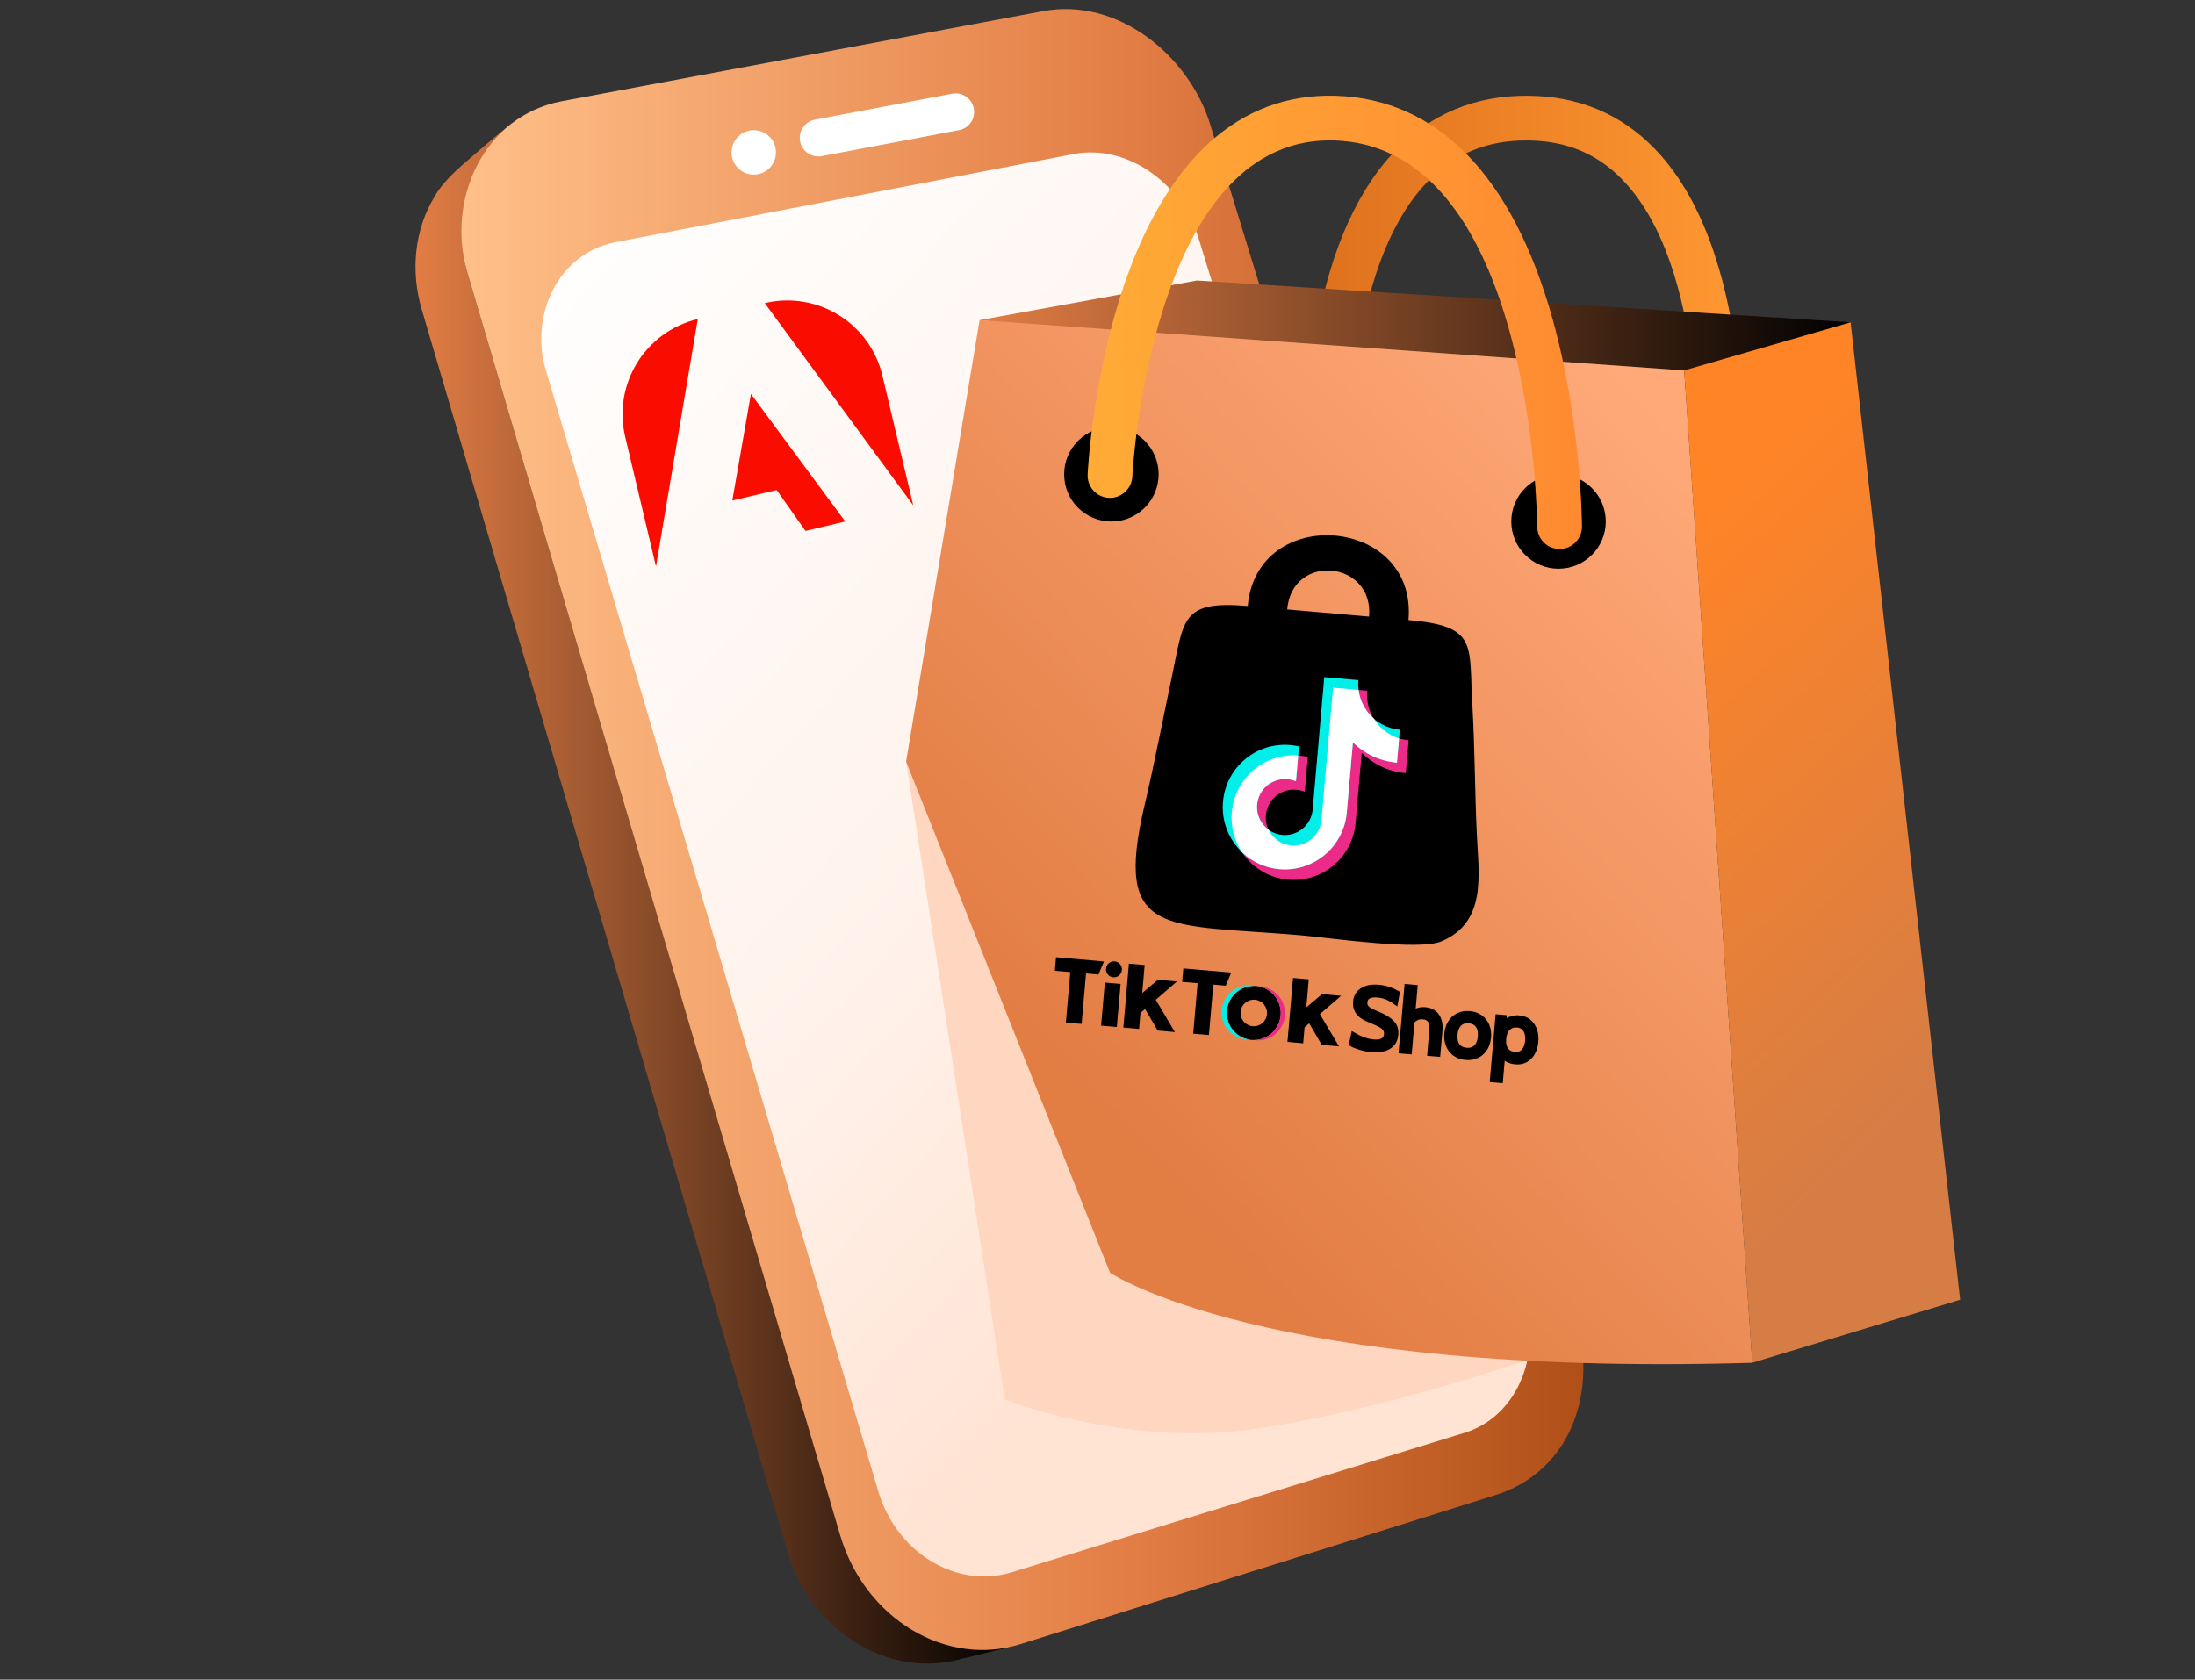 <svg width="243" height="186" viewBox="0 0 243 186" fill="none" xmlns="http://www.w3.org/2000/svg">
<rect x="0" y="0" width="243" height="186" fill="#333333" stroke="none"/>
<path d="M106.16 182.472C104.197 182.113 102.303 181.354 100.577 180.254C98.847 179.152 97.287 177.708 95.994 175.981C94.7 174.254 93.674 172.244 93.016 170.014C93.016 170.014 51.747 30.206 51.734 30.161C50.102 24.633 52.387 17.932 56.734 13.607C55.199 14.769 52.521 17.1 51.066 18.378C50.346 19.009 48.843 20.418 48.147 21.715C45.831 25.459 45.455 30.131 46.701 34.308L87.161 171.759C87.806 173.951 88.813 175.924 90.085 177.621C91.358 179.317 92.893 180.734 94.596 181.815C96.296 182.895 98.162 183.639 100.096 183.99C102.027 184.341 104.025 184.302 105.994 183.816L112.141 182.3C110.145 182.792 108.119 182.831 106.16 182.472Z" fill="url(#paint0_linear_1342_16068)"/>
<path d="M115.475 1.232C123.771 -0.322 131.646 6.172 133.991 13.815C133.991 13.815 174.364 145.471 174.374 145.506C177.053 154.275 173.779 162.98 165.55 165.563L112.995 182.06C110.939 182.705 108.836 182.856 106.793 182.574C104.747 182.291 102.762 181.573 100.949 180.485C99.134 179.395 97.492 177.933 96.132 176.166C94.772 174.397 93.697 172.324 93.015 170.013C93.015 170.013 51.739 30.184 51.733 30.161C49.371 22.161 53.521 12.834 62.201 11.208C62.201 11.208 115.471 1.232 115.475 1.232Z" fill="url(#paint1_linear_1342_16068)"/>
<path d="M118.893 17.052C120.328 16.775 121.79 16.831 123.204 17.166C124.617 17.502 125.982 18.117 127.228 18.962C128.473 19.806 129.599 20.879 130.534 22.133C131.468 23.386 132.211 24.82 132.69 26.386L168.759 143.774C169.255 145.393 169.443 147.021 169.36 148.581C169.277 150.142 168.921 151.635 168.327 152.981C167.732 154.328 166.898 155.529 165.859 156.501C164.819 157.476 163.573 158.222 162.156 158.658L112.018 174.106C110.493 174.576 108.934 174.679 107.422 174.463C105.907 174.246 104.439 173.708 103.098 172.898C101.755 172.086 100.542 171.002 99.536 169.692C98.531 168.383 97.735 166.849 97.23 165.141C97.23 165.141 60.422 40.962 60.407 40.914C58.661 35.011 61.717 28.056 68.129 26.822C68.129 26.822 118.395 17.148 118.893 17.052Z" fill="url(#paint2_linear_1342_16068)"/>
<path d="M85.905 16.876C85.905 18.234 84.805 19.334 83.447 19.334C82.089 19.334 80.988 18.234 80.988 16.876C80.988 15.518 82.089 14.418 83.447 14.418C84.804 14.418 85.905 15.518 85.905 16.876Z" fill="white"/>
<path d="M106.171 14.411L90.975 17.288C89.86 17.499 88.786 16.767 88.575 15.653C88.364 14.539 89.097 13.465 90.21 13.254L105.407 10.376C106.521 10.165 107.596 10.897 107.807 12.011C108.018 13.126 107.286 14.2 106.171 14.411Z" fill="white"/>
<path d="M100.312 84.338L111.233 154.966C111.233 154.966 124.698 160.353 139.138 158.198C153.578 156.044 168.864 150.668 168.864 150.668L100.312 84.338Z" fill="#FFD6BF"/>
<path d="M190.306 57.209C190.244 57.209 190.183 57.207 190.121 57.203C188.758 57.102 187.734 55.916 187.835 54.552C187.852 54.318 189.443 31.034 180.176 20.512C177.448 17.415 174.121 15.803 170.003 15.583C165.405 15.338 161.678 16.643 158.587 19.573C149.864 27.84 149.76 45.82 149.76 46.001C149.76 47.368 148.651 48.476 147.284 48.476C147.284 48.476 147.284 48.476 147.284 48.476C145.917 48.476 144.809 47.367 144.809 46C144.809 45.175 144.931 25.695 155.181 15.979C159.254 12.119 164.323 10.323 170.267 10.639C175.709 10.93 180.294 13.153 183.897 17.246C194.537 29.336 192.849 53.879 192.772 54.917C192.675 56.218 191.59 57.209 190.306 57.209Z" fill="url(#paint3_linear_1342_16068)"/>
<path d="M204.874 35.694L132.51 31.061L108.445 35.449L186.451 44.522L204.874 35.694Z" fill="url(#paint4_linear_1342_16068)"/>
<path d="M108.446 35.453L100.312 84.341L122.886 140.933C122.886 140.933 139.952 152.515 193.989 150.911L186.452 41.021L108.446 35.453Z" fill="url(#paint5_linear_1342_16068)"/>
<path d="M186.449 41.016L204.872 35.693L216.999 143.933L193.986 150.906L186.449 41.016Z" fill="url(#paint6_linear_1342_16068)"/>
<path d="M123.038 57.751C125.927 57.751 128.268 55.409 128.268 52.521C128.268 49.633 125.927 47.291 123.038 47.291C120.15 47.291 117.809 49.633 117.809 52.521C117.809 55.409 120.15 57.751 123.038 57.751Z" fill="black"/>
<path d="M177.768 57.749C177.768 60.638 175.427 62.979 172.539 62.979C169.65 62.979 167.309 60.638 167.309 57.749C167.309 54.861 169.65 52.52 172.539 52.52C175.427 52.52 177.768 54.861 177.768 57.749Z" fill="black"/>
<path d="M172.657 60.795C171.294 60.795 170.187 59.692 170.181 58.329C170.18 57.908 169.756 16.217 147.695 15.554C147.531 15.549 147.366 15.546 147.205 15.546C127.336 15.546 125.373 52.402 125.355 52.778C125.291 54.143 124.111 55.199 122.766 55.134C121.4 55.07 120.345 53.91 120.409 52.545C120.429 52.12 120.938 42.015 124.356 31.824C129.119 17.624 137.238 10.298 147.844 10.605C159.15 10.945 167.46 19.489 171.875 35.313C175.057 46.722 175.131 57.844 175.132 58.311C175.137 59.678 174.033 60.79 172.666 60.795C172.663 60.795 172.659 60.795 172.657 60.795Z" fill="url(#paint7_linear_1342_16068)"/>
<path fill-rule="evenodd" clip-rule="evenodd" d="M142.499 67.488C143.052 61.165 152.103 62.096 151.562 68.28L142.499 67.488ZM138.136 67.106C130.752 66.481 131.093 68.533 129.738 74.916C128.74 79.616 127.821 84.472 126.717 89.153C123.222 103.977 128.932 102.257 144.078 103.581C147.325 103.865 157.057 105.301 159.568 104.247C164.585 102.143 163.709 96.902 163.5 92.537C163.268 87.715 163.277 82.783 162.995 77.992C162.604 71.345 163.647 69.337 155.925 68.662C156.929 57.185 139.131 55.723 138.136 67.106Z" fill="black"/>
<path fill-rule="evenodd" clip-rule="evenodd" d="M155.944 81.974C153.164 81.731 151.108 79.273 151.352 76.485L147.577 76.155L146.295 90.809C146.147 92.514 144.648 93.774 142.949 93.626C141.25 93.477 139.994 91.976 140.143 90.272C140.292 88.567 141.79 87.307 143.489 87.456C143.807 87.483 144.164 87.563 144.445 87.679L144.782 83.822C144.47 83.749 144.148 83.698 143.82 83.669C140.036 83.338 136.699 86.147 136.367 89.941C136.035 93.736 138.834 97.081 142.618 97.412C146.402 97.743 149.739 94.935 150.071 91.14L150.749 83.383C152.023 84.626 153.717 85.453 155.626 85.62L155.944 81.973L155.944 81.974Z" fill="#EC2B89"/>
<path fill-rule="evenodd" clip-rule="evenodd" d="M154.972 80.808C152.191 80.565 150.136 78.108 150.379 75.319L146.604 74.989L145.322 89.644C145.173 91.347 143.676 92.608 141.976 92.46C140.277 92.311 139.021 90.81 139.17 89.106C139.319 87.401 140.817 86.141 142.516 86.29C142.835 86.317 143.191 86.397 143.473 86.513L143.81 82.656C143.497 82.584 143.176 82.533 142.847 82.504C139.063 82.173 135.726 84.981 135.394 88.776C135.063 92.571 137.861 95.916 141.645 96.247C145.43 96.578 148.766 93.769 149.098 89.974L149.776 82.218C151.05 83.46 152.744 84.287 154.653 84.454L154.972 80.808L154.972 80.808Z" fill="#00EFE8"/>
<path fill-rule="evenodd" clip-rule="evenodd" d="M154.885 81.766C153.691 81.395 152.7 80.598 152.071 79.564C151.165 78.763 150.554 77.646 150.397 76.402L147.577 76.155L146.295 90.809C146.147 92.514 144.648 93.774 142.949 93.626C141.826 93.527 140.896 92.837 140.438 91.888C139.585 91.271 139.069 90.232 139.167 89.105C139.316 87.401 140.814 86.141 142.513 86.289C142.831 86.317 143.188 86.397 143.469 86.513L143.719 83.662C139.977 83.389 136.696 86.18 136.367 89.942C136.225 91.566 136.657 93.108 137.494 94.366C138.584 95.411 140.023 96.105 141.642 96.247C145.427 96.578 148.763 93.769 149.095 89.974L149.773 82.218C151.047 83.46 152.74 84.287 154.65 84.454L154.885 81.766Z" fill="white"/>
<path fill-rule="evenodd" clip-rule="evenodd" d="M124.201 107.419C124.159 107.906 123.731 108.266 123.245 108.224C122.759 108.181 122.4 107.752 122.442 107.265C122.485 106.778 122.913 106.417 123.399 106.46C123.885 106.502 124.244 106.931 124.201 107.419Z" fill="black"/>
<path fill-rule="evenodd" clip-rule="evenodd" d="M116.91 106.006L122.218 106.47L121.605 107.918L120.23 107.798L119.741 113.388L118 113.236L118.489 107.646L116.78 107.497L116.91 106.006Z" fill="black"/>
<path fill-rule="evenodd" clip-rule="evenodd" d="M131.004 107.238L136.312 107.702L135.699 109.151L134.324 109.031L133.835 114.62L132.094 114.468L132.583 108.878L130.874 108.729L131.004 107.238Z" fill="black"/>
<path fill-rule="evenodd" clip-rule="evenodd" d="M121.899 113.577L123.641 113.729L124.058 108.959L122.316 108.807L121.899 113.577Z" fill="black"/>
<path fill-rule="evenodd" clip-rule="evenodd" d="M127.961 110.73L127.937 110.721L130.3 108.684L128.188 108.5L126.451 109.962L126.722 106.863L124.98 106.711L124.361 113.791L126.103 113.944L126.258 112.17L126.763 111.734L128.166 114.124L130.069 114.29L127.961 110.73Z" fill="black"/>
<path fill-rule="evenodd" clip-rule="evenodd" d="M146.128 112.317L146.105 112.309L148.467 110.272L146.355 110.087L144.618 111.55L144.889 108.451L143.148 108.299L142.529 115.379L144.27 115.532L144.425 113.758L144.931 113.322L146.333 115.712L148.237 115.878L146.128 112.317Z" fill="black"/>
<path fill-rule="evenodd" clip-rule="evenodd" d="M138.674 113.641C137.866 113.571 137.269 112.857 137.34 112.047C137.411 111.237 138.123 110.638 138.93 110.708C139.738 110.779 140.335 111.493 140.264 112.303C140.193 113.113 139.481 113.712 138.674 113.641ZM139.063 109.194C137.421 109.05 135.973 110.268 135.829 111.915C135.685 113.561 136.899 115.012 138.541 115.156C140.183 115.299 141.63 114.081 141.774 112.435C141.918 110.788 140.704 109.337 139.063 109.194Z" fill="black"/>
<path fill-rule="evenodd" clip-rule="evenodd" d="M135.829 111.915C135.965 110.367 137.252 109.198 138.77 109.183C138.675 109.165 138.578 109.151 138.481 109.143C136.839 108.999 135.391 110.217 135.247 111.864C135.103 113.511 136.317 114.961 137.959 115.105C138.058 115.114 138.155 115.117 138.251 115.116C136.759 114.838 135.694 113.463 135.829 111.915Z" fill="#00EFE8"/>
<path fill-rule="evenodd" clip-rule="evenodd" d="M139.536 109.236C139.457 109.229 139.378 109.226 139.3 109.225C140.821 109.48 141.914 110.869 141.777 112.436C141.641 114.002 140.323 115.181 138.78 115.167C138.858 115.18 138.936 115.191 139.015 115.198C140.656 115.341 142.104 114.123 142.248 112.477C142.392 110.83 141.178 109.379 139.536 109.235L139.536 109.236Z" fill="#EC2B89"/>
<path d="M151.768 116.202C151.379 116.168 150.987 116.091 150.592 115.971C150.198 115.851 149.884 115.723 149.649 115.589L149.854 114.645C150.155 114.824 150.498 114.987 150.884 115.135C151.269 115.283 151.657 115.374 152.046 115.408C152.485 115.447 152.833 115.396 153.088 115.257C153.344 115.117 153.486 114.887 153.514 114.566C153.535 114.327 153.491 114.122 153.383 113.951C153.275 113.779 153.107 113.629 152.882 113.498C152.656 113.367 152.338 113.22 151.929 113.057C151.513 112.894 151.17 112.728 150.9 112.558C150.631 112.389 150.42 112.171 150.27 111.904C150.119 111.637 150.061 111.311 150.094 110.927C150.141 110.392 150.384 109.979 150.824 109.688C151.264 109.396 151.858 109.283 152.605 109.349C153.006 109.384 153.384 109.461 153.737 109.581C154.09 109.701 154.396 109.835 154.656 109.985L154.478 110.931C154.145 110.692 153.819 110.511 153.5 110.388C153.182 110.265 152.848 110.188 152.496 110.158C152.087 110.122 151.756 110.169 151.502 110.299C151.246 110.429 151.106 110.651 151.078 110.966C151.059 111.18 151.099 111.361 151.197 111.509C151.294 111.657 151.442 111.789 151.641 111.905C151.84 112.021 152.119 112.152 152.48 112.297C153.201 112.588 153.729 112.906 154.066 113.249C154.403 113.593 154.548 114.038 154.5 114.586C154.449 115.165 154.193 115.598 153.731 115.885C153.27 116.171 152.615 116.277 151.768 116.203L151.768 116.202ZM157.776 111.836C158.359 111.887 158.789 112.118 159.063 112.529C159.336 112.94 159.444 113.476 159.387 114.137L159.161 116.715L158.314 116.641L158.53 114.166C158.575 113.656 158.515 113.272 158.351 113.014C158.187 112.755 157.911 112.609 157.522 112.575C157.283 112.554 157.059 112.59 156.848 112.683C156.637 112.775 156.454 112.916 156.298 113.106L156.007 116.44L155.15 116.365L155.769 109.282L156.626 109.357L156.373 112.256C156.57 112.096 156.781 111.98 157.006 111.907C157.23 111.834 157.487 111.811 157.776 111.836ZM162.27 117.082C161.799 117.041 161.4 116.899 161.073 116.658C160.746 116.417 160.508 116.106 160.358 115.725C160.208 115.344 160.153 114.927 160.192 114.474C160.232 114.02 160.359 113.619 160.573 113.27C160.787 112.921 161.075 112.656 161.439 112.475C161.803 112.294 162.22 112.224 162.691 112.266C163.162 112.307 163.553 112.447 163.883 112.689C164.212 112.93 164.452 113.241 164.603 113.622C164.753 114.003 164.808 114.42 164.769 114.874C164.729 115.327 164.602 115.728 164.388 116.078C164.174 116.427 163.884 116.692 163.517 116.872C163.15 117.052 162.734 117.122 162.27 117.082ZM162.336 116.326C162.788 116.366 163.151 116.252 163.424 115.984C163.697 115.716 163.857 115.321 163.902 114.798C163.948 114.275 163.86 113.859 163.637 113.547C163.414 113.236 163.077 113.061 162.625 113.021C162.173 112.982 161.81 113.096 161.537 113.364C161.264 113.632 161.104 114.027 161.059 114.549C161.013 115.072 161.101 115.489 161.324 115.8C161.547 116.111 161.884 116.287 162.336 116.326ZM168.2 112.747C168.607 112.783 168.954 112.92 169.24 113.157C169.526 113.394 169.735 113.703 169.867 114.082C169.998 114.462 170.044 114.878 170.004 115.332C169.964 115.785 169.851 116.195 169.666 116.544C169.48 116.892 169.227 117.159 168.908 117.343C168.588 117.528 168.212 117.601 167.778 117.564C167.458 117.536 167.172 117.453 166.918 117.317C166.664 117.181 166.471 116.999 166.339 116.772L166.09 119.624L165.243 119.55L165.847 112.637L166.506 112.695L166.544 113.345C166.976 112.888 167.529 112.689 168.2 112.748L168.2 112.747ZM167.684 116.794C168.092 116.829 168.425 116.711 168.683 116.439C168.941 116.166 169.093 115.772 169.138 115.255C169.183 114.739 169.102 114.325 168.896 114.011C168.689 113.698 168.382 113.524 167.973 113.488C167.565 113.452 167.228 113.565 166.943 113.826C166.657 114.086 166.492 114.485 166.445 115.02C166.398 115.555 166.489 115.999 166.722 116.296C166.956 116.592 167.276 116.758 167.684 116.794Z" fill="black" stroke="black" stroke-width="0.6" stroke-miterlimit="2.61"/>
<path d="M77.25 35.33V35.33C71.429 36.712 67.831 42.55 69.213 48.371L72.622 62.724L77.25 35.33Z" fill="#FA0C00"/>
<path d="M84.664 33.568V33.568C90.477 32.188 96.308 35.781 97.689 41.594L101.1 55.961L84.664 33.568Z" fill="#FA0C00"/>
<path d="M83.134 43.623L93.574 57.748L89.174 58.792L85.98 54.264L81.071 55.43L83.134 43.623Z" fill="#FA0C00"/>
<defs>
<linearGradient id="paint0_linear_1342_16068" x1="46" y1="98.915" x2="112.141" y2="98.915" gradientUnits="userSpaceOnUse">
<stop stop-color="#E27D44"/>
<stop offset="1"/>
</linearGradient>
<linearGradient id="paint1_linear_1342_16068" x1="51.078" y1="91.855" x2="175.29" y2="91.855" gradientUnits="userSpaceOnUse">
<stop stop-color="#FFC089"/>
<stop offset="0.601" stop-color="#E27D44"/>
<stop offset="1" stop-color="#B04F18"/>
</linearGradient>
<linearGradient id="paint2_linear_1342_16068" x1="146.164" y1="124.171" x2="48.361" y2="35.288" gradientUnits="userSpaceOnUse">
<stop stop-color="#FFE3D3"/>
<stop offset="0.374" stop-color="#FFF2EB"/>
<stop offset="1" stop-color="white"/>
</linearGradient>
<linearGradient id="paint3_linear_1342_16068" x1="144.809" y1="33.907" x2="192.914" y2="33.907" gradientUnits="userSpaceOnUse">
<stop stop-color="#DE701D"/>
<stop offset="1" stop-color="#FF9831"/>
</linearGradient>
<linearGradient id="paint4_linear_1342_16068" x1="108.445" y1="37.791" x2="204.874" y2="37.791" gradientUnits="userSpaceOnUse">
<stop stop-color="#E27D44"/>
<stop offset="1"/>
</linearGradient>
<linearGradient id="paint5_linear_1342_16068" x1="120.736" y1="122.261" x2="192.409" y2="53.888" gradientUnits="userSpaceOnUse">
<stop stop-color="#E27D44"/>
<stop offset="1" stop-color="#FFA979"/>
</linearGradient>
<linearGradient id="paint6_linear_1342_16068" x1="175.413" y1="68.007" x2="219.737" y2="114.688" gradientUnits="userSpaceOnUse">
<stop stop-color="#FF8426"/>
<stop offset="1" stop-color="#D67D45"/>
</linearGradient>
<linearGradient id="paint7_linear_1342_16068" x1="120.406" y1="35.695" x2="175.132" y2="35.695" gradientUnits="userSpaceOnUse">
<stop stop-color="#FFAB36"/>
<stop offset="1" stop-color="#FF8A31"/>
</linearGradient>
</defs>
</svg>
